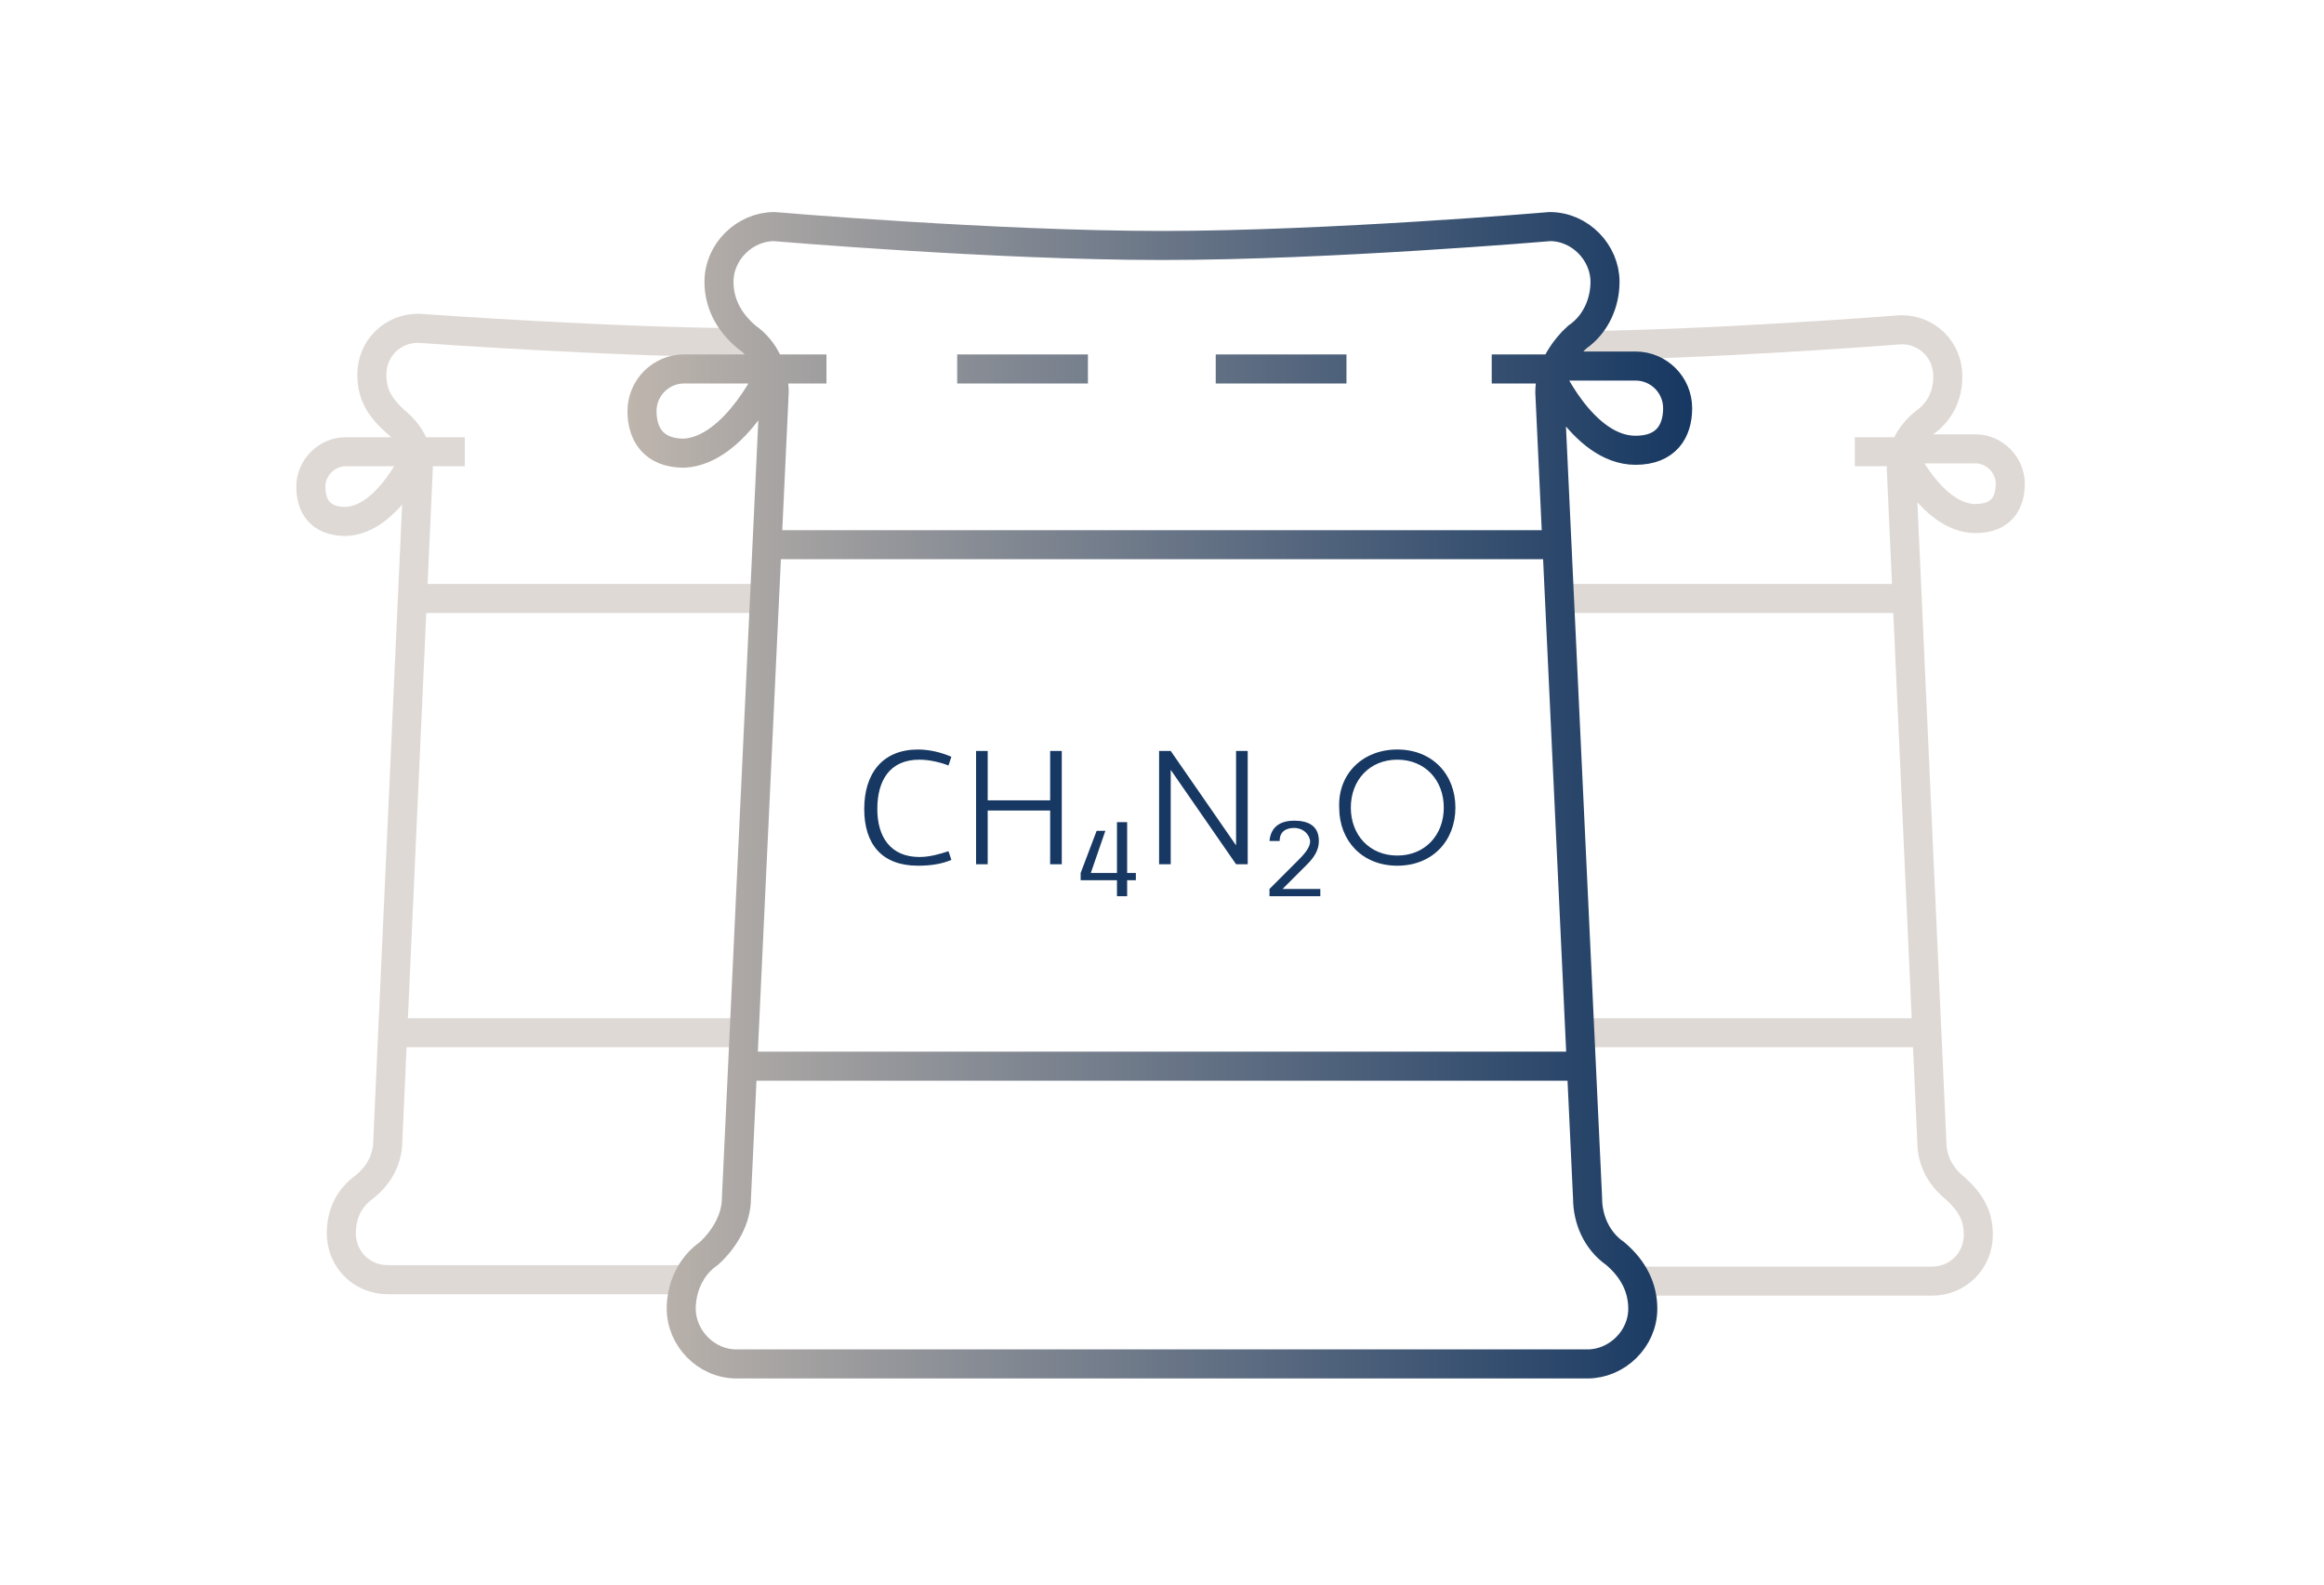 <?xml version="1.0" encoding="utf-8"?>
<!-- Generator: Adobe Illustrator 26.0.0, SVG Export Plug-In . SVG Version: 6.00 Build 0)  -->
<svg version="1.1" id="Layer_2_00000129890723313499652100000014900255109585505458_"
	 xmlns="http://www.w3.org/2000/svg" xmlns:xlink="http://www.w3.org/1999/xlink" x="0px" y="0px" viewBox="0 0 160 109.1"
	 style="enable-background:new 0 0 160 109.1;" xml:space="preserve">
<style type="text/css">
	.st0{opacity:0.5;fill:none;stroke:#BEB5AD;stroke-width:2;enable-background:new    ;}
	.st1{fill:none;stroke:url(#SVGID_1_);stroke-width:2;}
	.st2{fill:#173862;}
</style>
<path class="st0" d="M107.5,23.8c9.4,0,23.4-1.1,23.4-1.1c1.8,0,3.2,1.4,3.2,3.2c0,1.3-0.5,2.4-1.6,3.2c-1,0.8-1.6,1.9-1.6,3.2
	l2.1,46.3c0,1.3,0.6,2.4,1.6,3.2c1.1,1,1.6,1.9,1.6,3.2c0,1.8-1.4,3.2-3.2,3.2h-20.5 M130.9,31.1c0,0,2.1,4.6,5.1,4.6
	c1.8,0,2.4-1.1,2.4-2.4l0,0c0-1.3-1.1-2.4-2.4-2.4h-5.1 M130.9,31.1h-3.2 M107,41.2h24.3 M108.3,71.1h24.3"/>
<path class="st0" d="M46.8,88.1H26.7c-1.8,0-3.2-1.4-3.2-3.2c0-1.3,0.5-2.4,1.6-3.2c1-0.8,1.6-1.9,1.6-3.2l2.1-46.3
	c0-1.3-0.6-2.4-1.6-3.2c-1.1-1-1.6-1.9-1.6-3.2c0-1.8,1.4-3.2,3.2-3.2c0,0,13.8,1,23.2,1 M28.8,31.1h-5c-1.3,0-2.4,1.1-2.4,2.4l0,0
	c0,1.3,0.6,2.4,2.4,2.4C26.8,35.8,28.8,31.1,28.8,31.1 M32,31.1h-3.2 M28.4,41.2h24.3 M27,71.1h24.3"/>
<linearGradient id="SVGID_1_" gradientUnits="userSpaceOnUse" x1="43.28" y1="64.321" x2="116.36" y2="64.321" gradientTransform="matrix(1 0 0 1 0 -9.759)">
	<stop  offset="8.000000e-04" style="stop-color:#BEB5AD"/>
	<stop  offset="0.998" style="stop-color:#173862"/>
</linearGradient>
<path class="st1" d="M53.2,25.4h-6.1c-1.6,0-2.9,1.3-2.9,2.9l0,0c0,1.6,0.8,2.9,2.9,2.9C50.7,31,53.2,25.4,53.2,25.4 M56.9,25.4
	h-3.8 M65.9,25.4h9 M83.7,25.4h9 M74.7,93.9h-24c-2.1,0-3.8-1.8-3.8-3.8c0-1.4,0.6-2.9,1.9-3.8c1.1-1,1.9-2.4,1.9-3.8l2.6-55.5
	c0-1.4-0.6-2.9-1.9-3.8c-1.3-1.1-1.9-2.4-1.9-3.8c0-2.1,1.8-3.8,3.8-3.8c0,0,15.2,1.3,26.7,1.3s26.7-1.3,26.7-1.3
	c2.1,0,3.8,1.8,3.8,3.8c0,1.4-0.6,2.9-1.9,3.8c-1.1,1-1.9,2.4-1.9,3.8l2.6,55.5c0,1.4,0.6,2.9,1.9,3.8c1.3,1.1,1.9,2.4,1.9,3.8
	c0,2.1-1.8,3.8-3.8,3.8C109.1,93.9,74.7,93.9,74.7,93.9z M106.5,25.4c0,0,2.4,5.6,6.1,5.6c2.1,0,2.9-1.3,2.9-2.9l0,0
	c0-1.6-1.3-2.9-2.9-2.9h-6.1 M106.5,25.4h-3.8 M52.6,37.5h54.3 M51,73.4h57.6"/>
<g>
	<path class="st2" d="M63.3,59c0.7,0,1.4-0.2,2-0.4l0.2,0.6c-0.7,0.3-1.5,0.4-2.3,0.4c-2.5,0-3.7-1.5-3.7-3.9c0-2.5,1.3-4.1,3.7-4.1
		c0.8,0,1.6,0.2,2.3,0.5l-0.2,0.6c-0.5-0.2-1.3-0.4-2-0.4c-2.1,0-2.9,1.5-2.9,3.4C60.4,57.6,61.3,59,63.3,59z"/>
	<path class="st2" d="M67.2,59.5v-7.8H68v3.4h4.3v-3.4h0.8v7.8h-0.8v-3.7H68v3.7H67.2z"/>
	<path class="st2" d="M76.9,60.1v-3.5h0.7v3.5h0.6v0.5h-0.6v1.1h-0.7v-1.1h-2.5v-0.5l1.1-2.9h0.6l-1,2.9H76.9z"/>
	<path class="st2" d="M85.1,58.2v-6.5h0.8v7.8h-0.8L80.6,53v6.5h-0.8v-7.8h0.8L85.1,58.2z"/>
	<path class="st2" d="M89.1,57c-0.5,0-1,0.2-1,0.9h-0.7c0.1-1.1,0.9-1.4,1.7-1.4c0.9,0,1.7,0.3,1.7,1.4c0,0.6-0.3,1.1-0.8,1.6
		l-1.7,1.7h2.6v0.5h-3.5v-0.5l2-2c0.5-0.5,0.8-0.9,0.8-1.3C90.1,57.3,89.6,57,89.1,57z"/>
	<path class="st2" d="M96.2,51.6c2.4,0,4,1.7,4,4c0,2.3-1.6,4-4,4c-2.4,0-4-1.7-4-4C92.1,53.3,93.8,51.6,96.2,51.6z M96.2,58.9
		c1.9,0,3.2-1.4,3.2-3.3s-1.3-3.3-3.2-3.3c-1.9,0-3.2,1.4-3.2,3.3S94.3,58.9,96.2,58.9z"/>
</g>
</svg>
